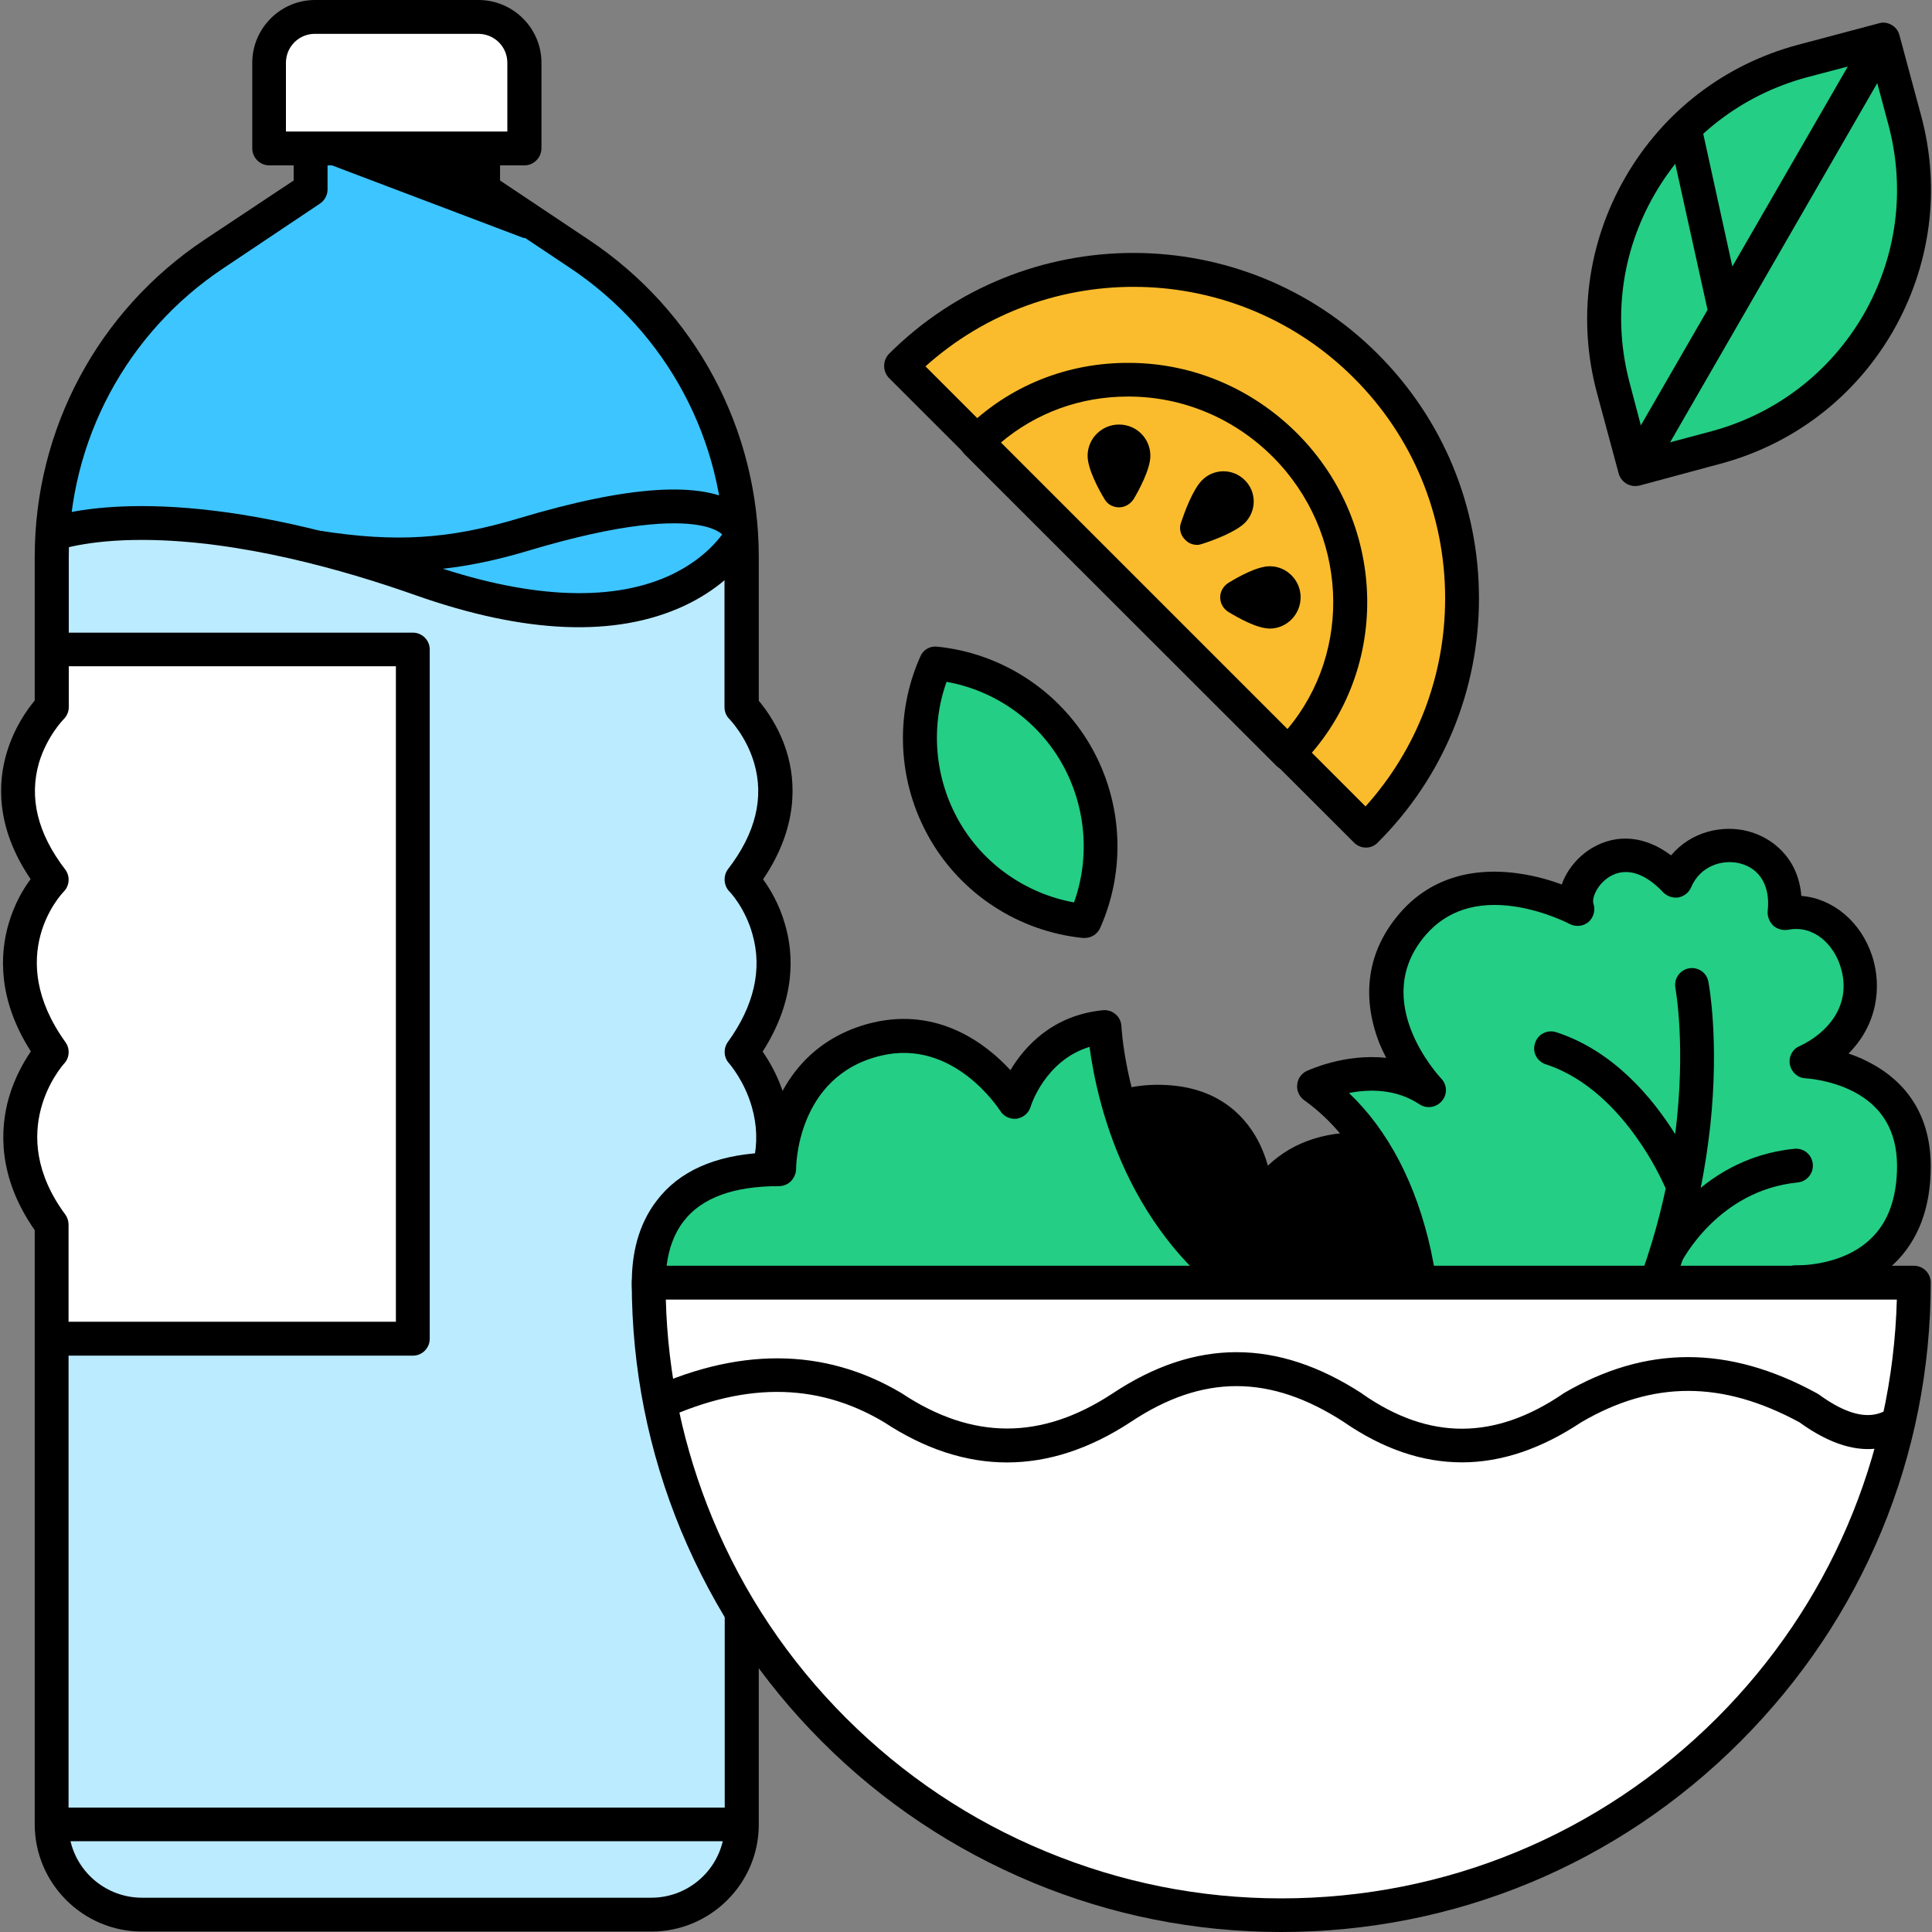 <?xml version="1.0" encoding="UTF-8"?>
<svg xmlns="http://www.w3.org/2000/svg" xmlns:xlink="http://www.w3.org/1999/xlink" width="35px" height="35px" viewBox="0 0 35 35" version="1.1">
<rect x="0" y="0" width="35" height="35" fill="#808080" stroke="none"/>
<defs>
<clipPath id="clip1">
  <path d="M 0 9 L 15 9 L 15 35 L 0 35 Z M 0 9 "/>
</clipPath>
<clipPath id="clip2">
  <path d="M 11.801 34.688 C 12.703 34.688 13.441 33.953 13.441 33.051 C 13.441 29.66 13.441 22.188 13.441 22.188 C 14.723 20.449 13.441 19.062 13.441 19.062 C 14.738 17.254 13.441 15.934 13.441 15.934 C 14.82 14.152 13.441 12.809 13.441 12.809 C 13.441 12.809 13.441 11.504 13.441 10.086 C 13.441 7.883 12.336 5.824 10.504 4.598 C 9.559 3.969 8.754 3.43 8.754 3.43 L 8.754 1.867 L 5.629 1.867 L 5.629 3.434 C 5.629 3.434 4.82 3.973 3.879 4.602 C 2.043 5.824 0.941 7.887 0.941 10.09 C 0.941 11.508 0.941 12.812 0.941 12.812 C 0.941 12.812 -0.438 14.152 0.941 15.938 C 0.941 15.938 -0.355 17.258 0.941 19.066 C 0.941 19.066 -0.344 20.453 0.941 22.191 C 0.941 22.191 0.941 29.664 0.941 33.055 C 0.941 33.957 1.676 34.691 2.578 34.691 C 4.969 34.688 9.406 34.688 11.801 34.688 Z M 11.801 34.688 "/>
</clipPath>
<clipPath id="clip3">
  <path d="M 0 8 L 15 8 L 15 35 L 0 35 Z M 0 8 "/>
</clipPath>
<clipPath id="clip4">
  <path d="M 11.801 34.688 C 12.703 34.688 13.441 33.953 13.441 33.051 C 13.441 29.66 13.441 22.188 13.441 22.188 C 14.723 20.449 13.441 19.062 13.441 19.062 C 14.738 17.254 13.441 15.934 13.441 15.934 C 14.82 14.152 13.441 12.809 13.441 12.809 C 13.441 12.809 13.441 11.504 13.441 10.086 C 13.441 7.883 12.336 5.824 10.504 4.598 C 9.559 3.969 8.754 3.43 8.754 3.43 L 8.754 1.867 L 5.629 1.867 L 5.629 3.434 C 5.629 3.434 4.82 3.973 3.879 4.602 C 2.043 5.824 0.941 7.887 0.941 10.09 C 0.941 11.508 0.941 12.812 0.941 12.812 C 0.941 12.812 -0.438 14.152 0.941 15.938 C 0.941 15.938 -0.355 17.258 0.941 19.066 C 0.941 19.066 -0.344 20.453 0.941 22.191 C 0.941 22.191 0.941 29.664 0.941 33.055 C 0.941 33.957 1.676 34.691 2.578 34.691 C 4.969 34.688 9.406 34.688 11.801 34.688 Z M 11.801 34.688 "/>
</clipPath>
<clipPath id="clip5">
  <path d="M 5 8 L 14 8 L 14 11 L 5 11 Z M 5 8 "/>
</clipPath>
<clipPath id="clip6">
  <path d="M 11.801 34.688 C 12.703 34.688 13.441 33.953 13.441 33.051 C 13.441 29.66 13.441 22.188 13.441 22.188 C 14.723 20.449 13.441 19.062 13.441 19.062 C 14.738 17.254 13.441 15.934 13.441 15.934 C 14.82 14.152 13.441 12.809 13.441 12.809 C 13.441 12.809 13.441 11.504 13.441 10.086 C 13.441 7.883 12.336 5.824 10.504 4.598 C 9.559 3.969 8.754 3.43 8.754 3.43 L 8.754 1.867 L 5.629 1.867 L 5.629 3.434 C 5.629 3.434 4.82 3.973 3.879 4.602 C 2.043 5.824 0.941 7.887 0.941 10.09 C 0.941 11.508 0.941 12.812 0.941 12.812 C 0.941 12.812 -0.438 14.152 0.941 15.938 C 0.941 15.938 -0.355 17.258 0.941 19.066 C 0.941 19.066 -0.344 20.453 0.941 22.191 C 0.941 22.191 0.941 29.664 0.941 33.055 C 0.941 33.957 1.676 34.691 2.578 34.691 C 4.969 34.688 9.406 34.688 11.801 34.688 Z M 11.801 34.688 "/>
</clipPath>
<clipPath id="clip7">
  <path d="M 5 2 L 10 2 L 10 5 L 5 5 Z M 5 2 "/>
</clipPath>
<clipPath id="clip8">
  <path d="M 11.801 34.688 C 12.703 34.688 13.441 33.953 13.441 33.051 C 13.441 29.66 13.441 22.188 13.441 22.188 C 14.723 20.449 13.441 19.062 13.441 19.062 C 14.738 17.254 13.441 15.934 13.441 15.934 C 14.82 14.152 13.441 12.809 13.441 12.809 C 13.441 12.809 13.441 11.504 13.441 10.086 C 13.441 7.883 12.336 5.824 10.504 4.598 C 9.559 3.969 8.754 3.43 8.754 3.43 L 8.754 1.867 L 5.629 1.867 L 5.629 3.434 C 5.629 3.434 4.82 3.973 3.879 4.602 C 2.043 5.824 0.941 7.887 0.941 10.09 C 0.941 11.508 0.941 12.812 0.941 12.812 C 0.941 12.812 -0.438 14.152 0.941 15.938 C 0.941 15.938 -0.355 17.258 0.941 19.066 C 0.941 19.066 -0.344 20.453 0.941 22.191 C 0.941 22.191 0.941 29.664 0.941 33.055 C 0.941 33.957 1.676 34.691 2.578 34.691 C 4.969 34.688 9.406 34.688 11.801 34.688 Z M 11.801 34.688 "/>
</clipPath>
<clipPath id="clip9">
  <path d="M 0 11 L 8 11 L 8 25 L 0 25 Z M 0 11 "/>
</clipPath>
<clipPath id="clip10">
  <path d="M 11.801 34.688 C 12.703 34.688 13.441 33.953 13.441 33.051 C 13.441 29.66 13.441 22.188 13.441 22.188 C 14.723 20.449 13.441 19.062 13.441 19.062 C 14.738 17.254 13.441 15.934 13.441 15.934 C 14.82 14.152 13.441 12.809 13.441 12.809 C 13.441 12.809 13.441 11.504 13.441 10.086 C 13.441 7.883 12.336 5.824 10.504 4.598 C 9.559 3.969 8.754 3.43 8.754 3.43 L 8.754 1.867 L 5.629 1.867 L 5.629 3.434 C 5.629 3.434 4.82 3.973 3.879 4.602 C 2.043 5.824 0.941 7.887 0.941 10.09 C 0.941 11.508 0.941 12.812 0.941 12.812 C 0.941 12.812 -0.438 14.152 0.941 15.938 C 0.941 15.938 -0.355 17.258 0.941 19.066 C 0.941 19.066 -0.344 20.453 0.941 22.191 C 0.941 22.191 0.941 29.664 0.941 33.055 C 0.941 33.957 1.676 34.691 2.578 34.691 C 4.969 34.688 9.406 34.688 11.801 34.688 Z M 11.801 34.688 "/>
</clipPath>
<clipPath id="clip11">
  <path d="M 0 32 L 14 32 L 14 34 L 0 34 Z M 0 32 "/>
</clipPath>
<clipPath id="clip12">
  <path d="M 11.801 34.688 C 12.703 34.688 13.441 33.953 13.441 33.051 C 13.441 29.66 13.441 22.188 13.441 22.188 C 14.723 20.449 13.441 19.062 13.441 19.062 C 14.738 17.254 13.441 15.934 13.441 15.934 C 14.82 14.152 13.441 12.809 13.441 12.809 C 13.441 12.809 13.441 11.504 13.441 10.086 C 13.441 7.883 12.336 5.824 10.504 4.598 C 9.559 3.969 8.754 3.43 8.754 3.43 L 8.754 1.867 L 5.629 1.867 L 5.629 3.434 C 5.629 3.434 4.82 3.973 3.879 4.602 C 2.043 5.824 0.941 7.887 0.941 10.09 C 0.941 11.508 0.941 12.812 0.941 12.812 C 0.941 12.812 -0.438 14.152 0.941 15.938 C 0.941 15.938 -0.355 17.258 0.941 19.066 C 0.941 19.066 -0.344 20.453 0.941 22.191 C 0.941 22.191 0.941 29.664 0.941 33.055 C 0.941 33.957 1.676 34.691 2.578 34.691 C 4.969 34.688 9.406 34.688 11.801 34.688 Z M 11.801 34.688 "/>
</clipPath>
<clipPath id="clip13">
  <path d="M 27 17 L 32 17 L 32 25 L 27 25 Z M 27 17 "/>
</clipPath>
<clipPath id="clip14">
  <path d="M 25.801 24.605 C 25.801 24.605 25.977 21.223 23.805 19.676 C 23.805 19.676 24.938 19.129 25.883 19.754 C 25.883 19.754 24.367 18.16 25.594 16.742 C 26.695 15.465 28.574 16.473 28.574 16.473 C 28.395 15.934 29.344 14.887 30.352 15.965 C 30.793 14.918 32.484 15.16 32.328 16.547 C 33.621 16.305 34.445 18.449 32.727 19.238 C 32.727 19.238 34.664 19.309 34.672 21.117 C 34.68 23.34 32.527 23.234 32.527 23.234 C 32.855 24.191 32.012 25.055 31.625 24.84 C 31.141 24.562 25.801 24.605 25.801 24.605 Z M 25.801 24.605 "/>
</clipPath>
<clipPath id="clip15">
  <path d="M 29 20 L 33 20 L 33 24 L 29 24 Z M 29 20 "/>
</clipPath>
<clipPath id="clip16">
  <path d="M 25.801 24.605 C 25.801 24.605 25.977 21.223 23.805 19.676 C 23.805 19.676 24.938 19.129 25.883 19.754 C 25.883 19.754 24.367 18.16 25.594 16.742 C 26.695 15.465 28.574 16.473 28.574 16.473 C 28.395 15.934 29.344 14.887 30.352 15.965 C 30.793 14.918 32.484 15.16 32.328 16.547 C 33.621 16.305 34.445 18.449 32.727 19.238 C 32.727 19.238 34.664 19.309 34.672 21.117 C 34.68 23.34 32.527 23.234 32.527 23.234 C 32.855 24.191 32.012 25.055 31.625 24.84 C 31.141 24.562 25.801 24.605 25.801 24.605 Z M 25.801 24.605 "/>
</clipPath>
<clipPath id="clip17">
  <path d="M 11 24 L 35 24 L 35 27 L 11 27 Z M 11 24 "/>
</clipPath>
<clipPath id="clip18">
  <path d="M 34.676 23.234 L 11.754 23.234 C 11.754 26.27 12.961 29.188 15.109 31.336 C 17.258 33.484 20.176 34.691 23.211 34.691 C 29.543 34.695 34.676 29.566 34.676 23.234 Z M 34.676 23.234 "/>
</clipPath>
<clipPath id="clip19">
  <path d="M 29 0 L 35 0 L 35 9 L 29 9 Z M 29 0 "/>
</clipPath>
<clipPath id="clip20">
  <path d="M 34.113 0.719 C 34.113 0.719 34.277 1.336 34.508 2.18 C 34.84 3.418 34.664 4.738 34.023 5.852 C 33.383 6.965 32.324 7.773 31.086 8.105 C 30.242 8.332 29.625 8.496 29.625 8.496 C 29.625 8.496 29.461 7.879 29.23 7.035 C 28.898 5.797 29.074 4.473 29.715 3.363 C 30.355 2.25 31.414 1.441 32.652 1.109 C 33.496 0.883 34.113 0.719 34.113 0.719 Z M 34.113 0.719 "/>
</clipPath>
</defs>
<g id="surface1">
<path style=" stroke:none;fill-rule:evenodd;fill:rgb(23.922%,77.255%,100%);fill-opacity:1;" d="M 11.801 34.688 C 12.703 34.688 13.441 33.953 13.441 33.051 C 13.441 29.66 13.441 22.188 13.441 22.188 C 14.723 20.449 13.441 19.062 13.441 19.062 C 14.738 17.254 13.441 15.934 13.441 15.934 C 14.82 14.152 13.441 12.809 13.441 12.809 C 13.441 12.809 13.441 11.504 13.441 10.086 C 13.441 7.883 12.336 5.824 10.504 4.598 C 9.559 3.969 8.754 3.43 8.754 3.43 L 8.754 1.867 L 5.629 1.867 L 5.629 3.434 C 5.629 3.434 4.82 3.973 3.879 4.602 C 2.043 5.824 0.941 7.887 0.941 10.09 C 0.941 11.508 0.941 12.812 0.941 12.812 C 0.941 12.812 -0.438 14.152 0.941 15.938 C 0.941 15.938 -0.355 17.258 0.941 19.066 C 0.941 19.066 -0.344 20.453 0.941 22.191 C 0.941 22.191 0.941 29.664 0.941 33.055 C 0.941 33.957 1.676 34.691 2.578 34.691 C 4.969 34.688 9.406 34.688 11.801 34.688 Z M 11.801 34.688 "/>
<g clip-path="url(#clip1)" clip-rule="nonzero">
<g clip-path="url(#clip2)" clip-rule="nonzero">
<path style=" stroke:none;fill-rule:evenodd;fill:rgb(73.333%,92.157%,100%);fill-opacity:1;" d="M 13.441 9.684 L 15.039 10.371 L 15.07 36.137 L -0.645 35.664 L -0.832 9.137 L 0.941 9.68 C 0.941 9.68 3.012 8.859 7.629 10.488 C 12.242 12.121 13.441 9.684 13.441 9.684 Z M 13.441 9.684 "/>
</g>
</g>
<g clip-path="url(#clip3)" clip-rule="nonzero">
<g clip-path="url(#clip4)" clip-rule="nonzero">
<path style=" stroke:none;fill-rule:nonzero;fill:rgb(0%,0%,0%);fill-opacity:1;" d="M 15.07 36.445 C 15.066 36.445 15.062 36.445 15.059 36.445 L -0.656 35.973 C -0.82 35.969 -0.949 35.832 -0.953 35.668 L -1.141 9.141 C -1.141 9.043 -1.094 8.953 -1.02 8.895 C -0.941 8.836 -0.84 8.816 -0.746 8.848 L 0.934 9.363 C 1.43 9.211 3.582 8.738 7.727 10.203 C 9.516 10.832 11.023 10.918 12.098 10.441 C 12.883 10.09 13.156 9.57 13.172 9.547 C 13.242 9.402 13.414 9.34 13.562 9.406 L 15.16 10.09 C 15.273 10.141 15.348 10.246 15.348 10.371 L 15.379 36.137 C 15.379 36.223 15.344 36.297 15.289 36.359 C 15.227 36.414 15.148 36.445 15.07 36.445 Z M -0.344 35.371 L 14.762 35.824 L 14.73 10.574 L 13.551 10.066 C 13.367 10.312 13.004 10.691 12.391 10.977 C 11.152 11.551 9.512 11.484 7.523 10.781 C 6.242 10.328 4.355 9.789 2.602 9.781 C 1.559 9.777 1.051 9.969 1.047 9.969 C 0.984 9.992 0.91 9.996 0.848 9.977 L -0.527 9.555 Z M -0.344 35.371 "/>
</g>
</g>
<g clip-path="url(#clip5)" clip-rule="nonzero">
<g clip-path="url(#clip6)" clip-rule="nonzero">
<path style=" stroke:none;fill-rule:nonzero;fill:rgb(0%,0%,0%);fill-opacity:1;" d="M 7.211 10.348 C 6.742 10.348 6.254 10.309 5.719 10.223 C 5.551 10.199 5.438 10.043 5.465 9.875 C 5.488 9.707 5.645 9.594 5.812 9.617 C 7.168 9.828 8.137 9.77 9.395 9.391 C 11.387 8.793 12.727 8.707 13.379 9.137 C 13.691 9.34 13.738 9.602 13.742 9.648 C 13.762 9.816 13.641 9.969 13.473 9.988 C 13.309 10.008 13.168 9.898 13.137 9.742 C 13.125 9.723 13.043 9.578 12.648 9.512 C 12.199 9.438 11.301 9.457 9.57 9.977 C 8.734 10.227 7.996 10.348 7.211 10.348 Z M 13.137 9.719 Z M 13.137 9.719 Z M 13.137 9.719 "/>
</g>
</g>
<g clip-path="url(#clip7)" clip-rule="nonzero">
<g clip-path="url(#clip8)" clip-rule="nonzero">
<path style=" stroke:none;fill-rule:evenodd;fill:rgb(0%,0%,0%);fill-opacity:1;" d="M 5.625 2.715 L 9.508 4.191 L 8.82 3.352 L 8.75 2.707 Z M 5.625 2.715 "/>
<path style=" stroke:none;fill-rule:nonzero;fill:rgb(0%,0%,0%);fill-opacity:1;" d="M 9.508 4.312 C 9.496 4.312 9.48 4.309 9.469 4.305 L 5.582 2.832 C 5.527 2.809 5.496 2.754 5.504 2.695 C 5.516 2.641 5.566 2.598 5.625 2.594 L 8.75 2.582 C 8.812 2.582 8.867 2.629 8.871 2.691 L 8.938 3.301 L 9.605 4.109 C 9.641 4.152 9.641 4.215 9.609 4.258 C 9.582 4.293 9.543 4.312 9.508 4.312 Z M 6.281 2.836 L 9.125 3.914 L 8.73 3.43 C 8.715 3.414 8.703 3.387 8.699 3.367 L 8.641 2.828 Z M 6.281 2.836 "/>
</g>
</g>
<g clip-path="url(#clip9)" clip-rule="nonzero">
<g clip-path="url(#clip10)" clip-rule="nonzero">
<path style=" stroke:none;fill-rule:evenodd;fill:rgb(100%,100%,100%);fill-opacity:1;" d="M 7.48 11.766 L -1.312 11.766 L -1.312 24.254 L 7.48 24.254 Z M 7.48 11.766 "/>
<path style=" stroke:none;fill-rule:nonzero;fill:rgb(0%,0%,0%);fill-opacity:1;" d="M 7.48 24.559 L -1.312 24.559 C -1.48 24.559 -1.617 24.422 -1.617 24.254 L -1.617 11.766 C -1.617 11.598 -1.48 11.461 -1.312 11.461 L 7.48 11.461 C 7.648 11.461 7.785 11.598 7.785 11.766 L 7.785 24.254 C 7.785 24.422 7.648 24.559 7.48 24.559 Z M -1.008 23.945 L 7.172 23.945 L 7.172 12.07 L -1.008 12.07 Z M -1.008 23.945 "/>
</g>
</g>
<g clip-path="url(#clip11)" clip-rule="nonzero">
<g clip-path="url(#clip12)" clip-rule="nonzero">
<path style=" stroke:none;fill-rule:nonzero;fill:rgb(0%,0%,0%);fill-opacity:1;" d="M 13.422 33.355 L 1.129 33.355 C 0.961 33.355 0.824 33.219 0.824 33.051 C 0.824 32.883 0.961 32.746 1.129 32.746 L 13.422 32.746 C 13.59 32.746 13.727 32.883 13.727 33.051 C 13.727 33.219 13.59 33.355 13.422 33.355 Z M 13.422 33.355 "/>
</g>
</g>
<path style=" stroke:none;fill-rule:nonzero;fill:rgb(0%,0%,0%);fill-opacity:1;" d="M 11.801 34.992 L 2.574 34.992 C 1.504 34.992 0.629 34.121 0.629 33.047 L 0.629 22.285 C -0.047 21.32 0 20.449 0.16 19.887 C 0.266 19.516 0.438 19.227 0.559 19.047 C -0.051 18.094 0 17.27 0.156 16.734 C 0.262 16.371 0.426 16.098 0.555 15.926 C -0.09 14.98 -0.039 14.152 0.129 13.613 C 0.266 13.168 0.5 12.844 0.629 12.691 L 0.629 10.086 C 0.629 7.773 1.777 5.629 3.703 4.344 L 5.32 3.27 L 5.32 1.867 C 5.32 1.699 5.457 1.562 5.629 1.562 L 8.75 1.562 C 8.918 1.562 9.059 1.699 9.059 1.867 L 9.059 3.27 L 10.672 4.348 C 12.598 5.633 13.746 7.777 13.746 10.09 L 13.746 12.695 C 13.875 12.848 14.113 13.172 14.25 13.613 C 14.418 14.156 14.465 14.984 13.824 15.93 C 13.949 16.102 14.117 16.379 14.219 16.738 C 14.379 17.273 14.426 18.098 13.816 19.051 C 13.941 19.23 14.109 19.516 14.219 19.891 C 14.379 20.453 14.422 21.32 13.746 22.289 L 13.746 33.055 C 13.746 34.121 12.871 34.992 11.801 34.992 Z M 5.934 2.176 L 5.934 3.434 C 5.934 3.535 5.879 3.633 5.797 3.688 L 4.047 4.859 C 2.293 6.027 1.246 7.984 1.246 10.09 L 1.246 12.809 C 1.246 12.895 1.211 12.973 1.152 13.031 C 1.148 13.035 0.852 13.336 0.707 13.816 C 0.523 14.453 0.68 15.098 1.18 15.75 C 1.273 15.871 1.262 16.043 1.156 16.152 C 1.109 16.199 0.059 17.316 1.188 18.883 C 1.27 19 1.262 19.164 1.16 19.27 C 1.117 19.32 0.074 20.504 1.184 22.004 C 1.223 22.059 1.242 22.121 1.242 22.188 L 1.242 33.051 C 1.242 33.785 1.84 34.379 2.574 34.379 L 11.797 34.379 C 12.535 34.379 13.129 33.781 13.129 33.051 L 13.129 22.188 C 13.129 22.121 13.148 22.059 13.188 22.004 C 13.66 21.363 13.809 20.711 13.621 20.055 C 13.484 19.574 13.211 19.27 13.211 19.266 C 13.109 19.16 13.102 18.996 13.184 18.879 C 13.66 18.223 13.812 17.562 13.633 16.93 C 13.5 16.445 13.215 16.148 13.211 16.148 C 13.109 16.039 13.098 15.867 13.188 15.746 C 13.688 15.098 13.848 14.449 13.66 13.816 C 13.516 13.332 13.215 13.031 13.215 13.027 C 13.156 12.973 13.125 12.891 13.125 12.805 L 13.125 10.082 C 13.125 7.977 12.078 6.02 10.324 4.852 L 8.574 3.684 C 8.492 3.625 8.438 3.527 8.438 3.426 L 8.438 2.176 Z M 5.934 2.176 "/>
<path style=" stroke:none;fill-rule:evenodd;fill:rgb(100%,100%,100%);fill-opacity:1;" d="M 4.879 2.688 L 9.5 2.688 C 9.5 2.688 9.5 1.824 9.5 1.133 C 9.5 0.676 9.129 0.305 8.668 0.305 C 7.832 0.305 6.547 0.305 5.707 0.305 C 5.25 0.305 4.879 0.676 4.879 1.133 C 4.879 1.824 4.879 2.688 4.879 2.688 Z M 4.879 2.688 "/>
<path style=" stroke:none;fill-rule:nonzero;fill:rgb(0%,0%,0%);fill-opacity:1;" d="M 9.5 2.996 L 4.879 2.996 C 4.711 2.996 4.57 2.859 4.57 2.688 L 4.57 1.137 C 4.57 0.512 5.082 0 5.707 0 L 8.668 0 C 9.297 0 9.809 0.512 9.809 1.137 L 9.809 2.691 C 9.805 2.859 9.668 2.996 9.5 2.996 Z M 5.184 2.383 L 9.191 2.383 L 9.191 1.137 C 9.191 0.848 8.957 0.613 8.664 0.613 L 5.703 0.613 C 5.414 0.613 5.18 0.848 5.18 1.137 L 5.18 2.383 Z M 5.184 2.383 "/>
<path style=" stroke:none;fill-rule:evenodd;fill:rgb(0%,0%,0%);fill-opacity:1;" d="M 15.027 23.238 C 15.027 23.238 17.449 22.422 17.93 20.859 C 17.93 20.859 18.672 20.805 19.133 21.598 C 19.133 21.598 19.312 19.867 21.109 19.961 C 22.809 20.051 22.77 21.797 22.773 21.902 C 22.781 22.008 23.125 20.684 24.848 20.832 C 27.367 21.051 26.844 24.27 26.844 24.27 Z M 15.027 23.238 "/>
<path style=" stroke:none;fill-rule:nonzero;fill:rgb(0%,0%,0%);fill-opacity:1;" d="M 26.848 24.578 C 26.84 24.578 26.832 24.578 26.82 24.578 L 15 23.539 C 14.859 23.527 14.742 23.414 14.723 23.273 C 14.707 23.129 14.793 22.992 14.93 22.945 C 14.961 22.934 17.215 22.16 17.645 20.77 C 17.684 20.648 17.785 20.562 17.914 20.555 C 17.945 20.551 18.496 20.52 18.996 20.953 C 19.047 20.836 19.109 20.707 19.191 20.578 C 19.48 20.129 20.051 19.602 21.125 19.656 C 22.125 19.707 22.602 20.273 22.824 20.73 C 22.871 20.832 22.926 20.961 22.969 21.117 C 23.438 20.668 24.09 20.461 24.875 20.527 C 25.598 20.59 26.164 20.883 26.566 21.391 C 27.43 22.5 27.16 24.242 27.145 24.316 C 27.125 24.473 26.996 24.578 26.848 24.578 Z M 16.219 23.035 L 26.574 23.941 C 26.609 23.449 26.602 22.434 26.086 21.77 C 25.793 21.391 25.379 21.184 24.824 21.141 C 23.992 21.066 23.406 21.355 23.082 22 C 22.973 22.215 22.828 22.23 22.719 22.211 C 22.582 22.184 22.48 22.066 22.473 21.926 C 22.473 21.918 22.473 21.906 22.473 21.891 C 22.461 21.312 22.262 20.332 21.094 20.27 C 19.605 20.191 19.441 21.574 19.438 21.633 C 19.426 21.766 19.328 21.875 19.199 21.898 C 19.066 21.926 18.934 21.867 18.867 21.754 C 18.641 21.355 18.332 21.227 18.141 21.184 C 17.773 22.035 16.922 22.648 16.219 23.035 Z M 16.219 23.035 "/>
<path style=" stroke:none;fill-rule:evenodd;fill:rgb(14.118%,80.784%,52.157%);fill-opacity:1;" d="M 11.828 23.879 C 11.828 23.879 11.109 21.176 14.113 21.18 C 14.113 21.18 14.09 19.254 15.879 18.828 C 17.426 18.453 18.375 19.961 18.375 19.961 C 18.375 19.961 18.742 18.727 20.012 18.602 C 20.012 18.602 20.223 23.816 25.391 24.414 Z M 11.828 23.879 "/>
<path style=" stroke:none;fill-rule:nonzero;fill:rgb(0%,0%,0%);fill-opacity:1;" d="M 25.391 24.719 C 25.391 24.719 25.387 24.719 25.383 24.719 L 11.816 24.188 C 11.68 24.18 11.562 24.09 11.531 23.961 C 11.52 23.91 11.195 22.66 11.898 21.75 C 12.301 21.219 12.949 20.93 13.828 20.883 C 13.855 20.668 13.914 20.367 14.043 20.047 C 14.367 19.254 14.977 18.727 15.805 18.527 C 17 18.242 17.867 18.91 18.305 19.387 C 18.562 18.957 19.07 18.391 19.98 18.301 C 20.066 18.293 20.148 18.32 20.211 18.375 C 20.277 18.43 20.312 18.512 20.316 18.594 C 20.316 18.605 20.379 19.867 21.047 21.172 C 21.926 22.891 23.398 23.879 25.426 24.113 C 25.594 24.133 25.711 24.281 25.695 24.445 C 25.688 24.598 25.555 24.719 25.391 24.719 Z M 12.086 23.586 L 22.996 24.012 C 21.703 23.332 20.941 22.305 20.492 21.422 C 19.984 20.422 19.805 19.465 19.738 18.965 C 18.93 19.211 18.672 20.039 18.672 20.047 C 18.637 20.164 18.539 20.246 18.422 20.266 C 18.301 20.281 18.184 20.227 18.121 20.125 C 18.086 20.074 17.266 18.809 15.957 19.125 C 14.422 19.492 14.422 21.156 14.422 21.176 C 14.422 21.254 14.387 21.336 14.332 21.395 C 14.277 21.453 14.195 21.488 14.117 21.488 C 14.113 21.488 14.113 21.488 14.109 21.488 C 13.293 21.488 12.711 21.699 12.387 22.121 C 12.016 22.598 12.039 23.25 12.086 23.586 Z M 12.086 23.586 "/>
<path style=" stroke:none;fill-rule:evenodd;fill:rgb(14.118%,80.784%,52.157%);fill-opacity:1;" d="M 25.801 24.605 C 25.801 24.605 25.977 21.223 23.805 19.676 C 23.805 19.676 24.938 19.129 25.883 19.754 C 25.883 19.754 24.367 18.16 25.594 16.742 C 26.695 15.465 28.574 16.473 28.574 16.473 C 28.395 15.934 29.344 14.887 30.352 15.965 C 30.793 14.918 32.484 15.16 32.328 16.547 C 33.621 16.305 34.445 18.449 32.727 19.238 C 32.727 19.238 34.664 19.309 34.672 21.117 C 34.68 23.34 32.527 23.234 32.527 23.234 C 32.855 24.191 32.012 25.055 31.625 24.84 C 31.141 24.562 25.801 24.605 25.801 24.605 Z M 25.801 24.605 "/>
<g clip-path="url(#clip13)" clip-rule="nonzero">
<g clip-path="url(#clip14)" clip-rule="nonzero">
<path style=" stroke:none;fill-rule:nonzero;fill:rgb(0%,0%,0%);fill-opacity:1;" d="M 28.582 26.332 C 28.523 26.332 28.461 26.312 28.41 26.277 C 28.27 26.184 28.234 25.996 28.328 25.855 C 28.371 25.797 28.41 25.734 28.449 25.676 C 28.66 25.34 29.141 24.551 29.559 23.551 C 29.844 22.84 30.043 22.16 30.176 21.531 C 30.105 21.371 29.934 21.008 29.652 20.613 C 29.32 20.141 28.762 19.527 28.004 19.281 C 27.844 19.23 27.754 19.059 27.809 18.898 C 27.859 18.734 28.031 18.648 28.191 18.699 C 29.23 19.035 29.938 19.891 30.348 20.547 C 30.547 18.969 30.355 17.922 30.352 17.898 C 30.32 17.734 30.43 17.574 30.594 17.543 C 30.758 17.512 30.918 17.617 30.949 17.785 C 30.957 17.824 31.148 18.84 30.984 20.387 C 30.945 20.734 30.891 21.121 30.805 21.543 C 30.805 21.551 30.801 21.555 30.801 21.562 C 30.625 22.527 30.293 23.434 29.949 24.188 C 29.719 24.711 29.434 25.25 29.098 25.793 C 28.949 26.031 28.852 26.18 28.832 26.199 C 28.773 26.285 28.676 26.332 28.582 26.332 Z M 28.582 26.332 "/>
</g>
</g>
<g clip-path="url(#clip15)" clip-rule="nonzero">
<g clip-path="url(#clip16)" clip-rule="nonzero">
<path style=" stroke:none;fill-rule:nonzero;fill:rgb(0%,0%,0%);fill-opacity:1;" d="M 30.176 23.059 C 30.133 23.059 30.086 23.047 30.039 23.027 C 29.891 22.949 29.828 22.766 29.902 22.617 C 29.934 22.551 30.723 20.988 32.504 20.812 C 32.672 20.793 32.824 20.914 32.84 21.086 C 32.859 21.254 32.734 21.406 32.562 21.422 C 31.125 21.566 30.473 22.836 30.445 22.891 C 30.398 22.996 30.289 23.059 30.176 23.059 Z M 30.176 23.059 "/>
</g>
</g>
<path style=" stroke:none;fill-rule:nonzero;fill:rgb(0%,0%,0%);fill-opacity:1;" d="M 31.762 25.18 C 31.664 25.18 31.57 25.156 31.484 25.109 C 31.133 24.961 28.324 24.895 25.805 24.914 C 25.805 24.914 25.805 24.914 25.801 24.914 C 25.719 24.914 25.637 24.879 25.582 24.82 C 25.523 24.758 25.492 24.676 25.496 24.59 C 25.496 24.578 25.535 23.758 25.316 22.773 C 25.121 21.887 24.664 20.672 23.625 19.93 C 23.539 19.867 23.488 19.762 23.5 19.652 C 23.508 19.543 23.574 19.449 23.672 19.402 C 23.711 19.387 24.352 19.082 25.113 19.164 C 25.07 19.082 25.027 18.992 24.988 18.898 C 24.652 18.031 24.777 17.215 25.359 16.543 C 25.879 15.938 26.637 15.691 27.539 15.828 C 27.832 15.871 28.094 15.949 28.293 16.023 C 28.383 15.766 28.578 15.52 28.84 15.363 C 29.293 15.094 29.809 15.145 30.273 15.496 C 30.637 15.062 31.207 14.938 31.668 15.059 C 32.105 15.172 32.578 15.543 32.633 16.23 C 33.207 16.277 33.715 16.699 33.918 17.324 C 34.098 17.887 34.004 18.57 33.488 19.086 C 33.602 19.125 33.715 19.168 33.832 19.23 C 34.352 19.488 34.973 20.027 34.977 21.117 C 34.98 21.875 34.754 22.473 34.309 22.898 C 33.852 23.332 33.273 23.473 32.898 23.523 C 32.953 24.125 32.664 24.664 32.324 24.953 C 32.145 25.098 31.945 25.18 31.762 25.18 Z M 31.48 25.105 Z M 26.562 24.297 C 27.078 24.297 27.801 24.301 28.535 24.312 C 31.32 24.355 31.641 24.492 31.766 24.562 C 31.809 24.559 31.934 24.504 32.066 24.332 C 32.152 24.223 32.41 23.832 32.238 23.328 C 32.207 23.234 32.223 23.125 32.285 23.043 C 32.344 22.965 32.441 22.918 32.543 22.922 C 32.551 22.922 33.363 22.949 33.891 22.441 C 34.211 22.137 34.367 21.691 34.367 21.113 C 34.363 20.492 34.098 20.043 33.574 19.773 C 33.156 19.559 32.719 19.535 32.715 19.535 C 32.574 19.531 32.457 19.43 32.426 19.289 C 32.398 19.148 32.469 19.008 32.598 18.953 C 33.086 18.727 33.57 18.219 33.34 17.504 C 33.219 17.121 32.867 16.75 32.391 16.844 C 32.293 16.859 32.195 16.832 32.121 16.766 C 32.055 16.699 32.016 16.605 32.023 16.508 C 32.074 16.059 31.887 15.734 31.52 15.641 C 31.207 15.562 30.801 15.684 30.637 16.074 C 30.594 16.172 30.508 16.238 30.406 16.258 C 30.305 16.273 30.203 16.238 30.133 16.168 C 29.797 15.809 29.453 15.707 29.164 15.879 C 28.941 16.012 28.832 16.266 28.867 16.371 C 28.906 16.488 28.871 16.621 28.777 16.703 C 28.684 16.781 28.547 16.797 28.434 16.738 C 28.43 16.734 27.988 16.504 27.441 16.422 C 26.75 16.32 26.211 16.496 25.828 16.938 C 24.801 18.129 26.059 19.484 26.109 19.539 C 26.219 19.652 26.223 19.828 26.121 19.945 C 26.02 20.066 25.848 20.09 25.719 20.008 C 25.289 19.719 24.793 19.73 24.438 19.801 C 25.152 20.48 25.66 21.457 25.922 22.652 C 26.07 23.34 26.109 23.945 26.113 24.293 C 26.234 24.297 26.387 24.297 26.562 24.297 Z M 26.562 24.297 "/>
<path style=" stroke:none;fill-rule:evenodd;fill:rgb(100%,100%,100%);fill-opacity:1;" d="M 34.676 23.234 L 11.754 23.234 C 11.754 26.27 12.961 29.188 15.109 31.336 C 17.258 33.484 20.176 34.691 23.211 34.691 C 29.543 34.695 34.676 29.566 34.676 23.234 Z M 34.676 23.234 "/>
<g clip-path="url(#clip17)" clip-rule="nonzero">
<g clip-path="url(#clip18)" clip-rule="nonzero">
<path style=" stroke:none;fill-rule:nonzero;fill:rgb(0%,0%,0%);fill-opacity:1;" d="M 26.484 26.492 C 25.762 26.492 25.047 26.246 24.34 25.758 C 23.008 24.895 21.785 24.895 20.488 25.758 C 18.996 26.738 17.492 26.738 16.012 25.762 C 14.777 25.027 13.426 25.035 11.887 25.777 C 11.734 25.852 11.551 25.789 11.477 25.633 C 11.402 25.484 11.465 25.297 11.621 25.223 C 13.34 24.398 14.926 24.402 16.332 25.238 C 16.336 25.242 16.34 25.242 16.344 25.246 C 17.621 26.09 18.867 26.09 20.152 25.246 C 21.656 24.246 23.137 24.246 24.676 25.246 C 24.68 25.25 24.684 25.25 24.684 25.254 C 25.891 26.094 27.074 26.09 28.309 25.254 C 28.316 25.25 28.32 25.246 28.324 25.242 C 29.816 24.367 31.316 24.367 32.91 25.238 C 32.922 25.246 32.934 25.254 32.945 25.258 C 33.793 25.879 34.188 25.613 34.441 25.312 C 34.547 25.184 34.742 25.164 34.871 25.273 C 35 25.383 35.016 25.574 34.91 25.703 C 34.496 26.199 33.762 26.609 32.598 25.766 C 31.199 25.008 29.941 25.008 28.645 25.766 C 27.922 26.246 27.203 26.492 26.484 26.492 Z M 26.484 26.492 "/>
</g>
</g>
<path style=" stroke:none;fill-rule:nonzero;fill:rgb(0%,0%,0%);fill-opacity:1;" d="M 23.211 35 C 21.656 35 20.141 34.699 18.711 34.105 C 17.277 33.508 15.992 32.652 14.891 31.551 C 13.793 30.453 12.938 29.168 12.34 27.734 C 11.746 26.301 11.445 24.785 11.445 23.234 C 11.445 23.066 11.582 22.93 11.75 22.93 L 34.672 22.93 C 34.84 22.93 34.977 23.066 34.977 23.234 C 34.977 26.375 33.75 29.328 31.527 31.551 C 29.309 33.773 26.355 35 23.211 35 Z M 12.062 23.539 C 12.098 24.906 12.383 26.238 12.906 27.504 C 13.469 28.863 14.281 30.078 15.324 31.121 C 16.363 32.16 17.582 32.977 18.941 33.539 C 20.305 34.105 21.738 34.391 23.211 34.391 C 26.191 34.391 28.992 33.23 31.102 31.125 C 33.133 29.094 34.285 26.406 34.363 23.543 L 12.062 23.543 Z M 12.062 23.539 "/>
<path style=" stroke:none;fill-rule:evenodd;fill:rgb(98.039%,73.725%,17.255%);fill-opacity:1;" d="M 24.746 15.047 C 27.07 12.723 27.07 8.953 24.746 6.629 C 22.422 4.305 18.652 4.305 16.328 6.629 Z M 24.746 15.047 "/>
<path style=" stroke:none;fill-rule:nonzero;fill:rgb(0%,0%,0%);fill-opacity:1;" d="M 24.746 15.355 C 24.668 15.355 24.586 15.324 24.527 15.262 L 16.105 6.848 C 15.988 6.727 15.988 6.531 16.105 6.41 C 18.547 3.973 22.52 3.973 24.957 6.41 C 26.141 7.594 26.793 9.168 26.793 10.84 C 26.793 12.512 26.141 14.086 24.957 15.266 C 24.898 15.328 24.82 15.355 24.746 15.355 Z M 16.766 6.637 L 24.738 14.609 C 25.668 13.574 26.18 12.246 26.18 10.84 C 26.18 9.332 25.594 7.914 24.527 6.848 C 22.398 4.719 18.98 4.648 16.766 6.637 Z M 16.766 6.637 "/>
<path style=" stroke:none;fill-rule:evenodd;fill:rgb(98.039%,73.725%,17.255%);fill-opacity:1;" d="M 23.336 13.648 C 24.859 12.125 24.836 9.621 23.277 8.062 C 21.723 6.508 19.219 6.477 17.691 8.008 L 20.512 10.828 Z M 23.336 13.648 "/>
<path style=" stroke:none;fill-rule:nonzero;fill:rgb(0%,0%,0%);fill-opacity:1;" d="M 23.336 13.957 C 23.254 13.957 23.172 13.926 23.117 13.867 L 17.473 8.227 C 17.414 8.168 17.383 8.09 17.383 8.008 C 17.383 7.926 17.414 7.848 17.473 7.789 C 18.27 6.992 19.336 6.562 20.477 6.574 C 21.613 6.582 22.684 7.039 23.496 7.848 C 25.172 9.523 25.195 12.227 23.551 13.867 C 23.492 13.926 23.414 13.957 23.336 13.957 Z M 18.133 8.016 L 23.324 13.207 C 24.516 11.789 24.418 9.641 23.059 8.277 C 22.363 7.582 21.441 7.191 20.469 7.184 C 20.453 7.184 20.445 7.184 20.43 7.184 C 19.574 7.184 18.773 7.477 18.133 8.016 Z M 18.133 8.016 "/>
<path style=" stroke:none;fill-rule:evenodd;fill:rgb(100%,100%,100%);fill-opacity:1;" d="M 21.688 9.562 C 21.688 9.562 22.191 9.398 22.332 9.254 C 22.43 9.16 22.43 9.008 22.332 8.914 C 22.238 8.82 22.09 8.82 21.992 8.914 C 21.852 9.059 21.688 9.562 21.688 9.562 Z M 21.688 9.562 "/>
<path style=" stroke:none;fill-rule:nonzero;fill:rgb(0%,0%,0%);fill-opacity:1;" d="M 21.688 9.871 C 21.605 9.871 21.527 9.84 21.469 9.777 C 21.387 9.699 21.355 9.574 21.395 9.469 C 21.453 9.297 21.602 8.875 21.777 8.699 C 21.992 8.484 22.336 8.484 22.551 8.699 C 22.766 8.91 22.766 9.258 22.551 9.473 C 22.375 9.645 21.957 9.797 21.781 9.852 C 21.75 9.863 21.719 9.871 21.688 9.871 Z M 21.59 9.273 Z M 21.59 9.273 "/>
<path style=" stroke:none;fill-rule:evenodd;fill:rgb(100%,100%,100%);fill-opacity:1;" d="M 20.273 8.883 C 20.273 8.883 20.531 8.441 20.531 8.258 C 20.531 8.113 20.414 7.996 20.273 7.996 C 20.129 7.996 20.012 8.113 20.012 8.258 C 20.012 8.445 20.273 8.883 20.273 8.883 Z M 20.273 8.883 "/>
<path style=" stroke:none;fill-rule:nonzero;fill:rgb(0%,0%,0%);fill-opacity:1;" d="M 20.273 9.191 C 20.164 9.191 20.062 9.137 20.008 9.039 C 19.914 8.887 19.703 8.5 19.703 8.258 C 19.703 7.945 19.957 7.691 20.273 7.691 C 20.586 7.691 20.84 7.941 20.84 8.258 C 20.84 8.5 20.629 8.887 20.539 9.039 C 20.477 9.133 20.379 9.191 20.273 9.191 Z M 20.273 9.191 "/>
<path style=" stroke:none;fill-rule:evenodd;fill:rgb(100%,100%,100%);fill-opacity:1;" d="M 22.414 10.82 C 22.414 10.82 22.828 11.078 23.004 11.078 C 23.141 11.078 23.258 10.961 23.258 10.82 C 23.258 10.684 23.141 10.566 23.004 10.566 C 22.828 10.57 22.414 10.82 22.414 10.82 Z M 22.414 10.82 "/>
<path style=" stroke:none;fill-rule:nonzero;fill:rgb(0%,0%,0%);fill-opacity:1;" d="M 23.004 11.387 C 22.773 11.387 22.434 11.195 22.254 11.086 C 22.16 11.027 22.105 10.93 22.105 10.82 C 22.105 10.719 22.16 10.617 22.254 10.559 C 22.434 10.449 22.773 10.258 23.004 10.258 C 23.309 10.258 23.562 10.512 23.562 10.82 C 23.562 11.133 23.309 11.387 23.004 11.387 Z M 22.414 10.82 Z M 22.414 10.82 "/>
<path style=" stroke:none;fill-rule:evenodd;fill:rgb(14.118%,80.784%,52.157%);fill-opacity:1;" d="M 34.113 0.719 C 34.113 0.719 34.277 1.336 34.508 2.18 C 34.84 3.418 34.664 4.738 34.023 5.852 C 33.383 6.965 32.324 7.773 31.086 8.105 C 30.242 8.332 29.625 8.496 29.625 8.496 C 29.625 8.496 29.461 7.879 29.23 7.035 C 28.898 5.797 29.074 4.473 29.715 3.363 C 30.355 2.25 31.414 1.441 32.652 1.109 C 33.496 0.883 34.113 0.719 34.113 0.719 Z M 34.113 0.719 "/>
<g clip-path="url(#clip19)" clip-rule="nonzero">
<g clip-path="url(#clip20)" clip-rule="nonzero">
<path style=" stroke:none;fill-rule:nonzero;fill:rgb(0%,0%,0%);fill-opacity:1;" d="M 29.621 8.805 C 29.566 8.805 29.516 8.793 29.465 8.766 C 29.32 8.68 29.27 8.492 29.355 8.348 L 30.934 5.613 L 30.242 2.484 C 30.207 2.32 30.309 2.156 30.473 2.121 C 30.641 2.086 30.805 2.188 30.84 2.352 L 31.383 4.828 L 33.848 0.559 C 33.934 0.414 34.121 0.363 34.266 0.449 C 34.41 0.531 34.461 0.723 34.379 0.863 L 29.887 8.652 C 29.832 8.75 29.73 8.805 29.621 8.805 Z M 29.621 8.805 "/>
</g>
</g>
<path style=" stroke:none;fill-rule:nonzero;fill:rgb(0%,0%,0%);fill-opacity:1;" d="M 29.621 8.805 C 29.484 8.805 29.363 8.715 29.324 8.578 L 28.93 7.117 C 28.574 5.789 28.758 4.402 29.445 3.211 C 30.133 2.02 31.242 1.168 32.57 0.812 L 34.039 0.422 C 34.113 0.398 34.199 0.41 34.27 0.453 C 34.34 0.492 34.391 0.559 34.41 0.637 L 34.805 2.102 C 35.16 3.426 34.977 4.812 34.289 6.008 C 33.602 7.195 32.492 8.047 31.164 8.402 L 29.699 8.797 C 29.676 8.801 29.648 8.805 29.621 8.805 Z M 33.898 1.094 L 32.727 1.402 C 31.559 1.719 30.582 2.469 29.977 3.516 C 29.371 4.562 29.211 5.781 29.527 6.953 L 29.836 8.125 L 31.008 7.812 C 32.176 7.496 33.152 6.746 33.758 5.703 C 34.363 4.652 34.523 3.434 34.211 2.262 Z M 33.898 1.094 "/>
<path style=" stroke:none;fill-rule:evenodd;fill:rgb(14.118%,80.784%,52.157%);fill-opacity:1;" d="M 16.953 12.016 C 18.016 12.125 18.961 12.738 19.496 13.66 C 20.027 14.586 20.086 15.707 19.652 16.684 C 18.594 16.574 17.648 15.965 17.113 15.039 C 16.574 14.117 16.516 12.988 16.953 12.016 Z M 16.953 12.016 "/>
<path style=" stroke:none;fill-rule:nonzero;fill:rgb(0%,0%,0%);fill-opacity:1;" d="M 19.648 16.992 C 19.637 16.992 19.629 16.992 19.617 16.992 C 18.461 16.875 17.422 16.203 16.844 15.195 C 16.262 14.184 16.199 12.953 16.672 11.895 C 16.723 11.77 16.848 11.699 16.98 11.715 C 18.137 11.832 19.176 12.504 19.758 13.512 C 20.34 14.523 20.402 15.754 19.93 16.812 C 19.879 16.922 19.773 16.992 19.648 16.992 Z M 17.148 12.352 C 16.852 13.18 16.934 14.113 17.379 14.887 C 17.82 15.656 18.59 16.191 19.457 16.348 C 19.754 15.52 19.672 14.59 19.23 13.816 C 18.785 13.043 18.02 12.508 17.148 12.352 Z M 17.148 12.352 "/>
</g>
</svg>
